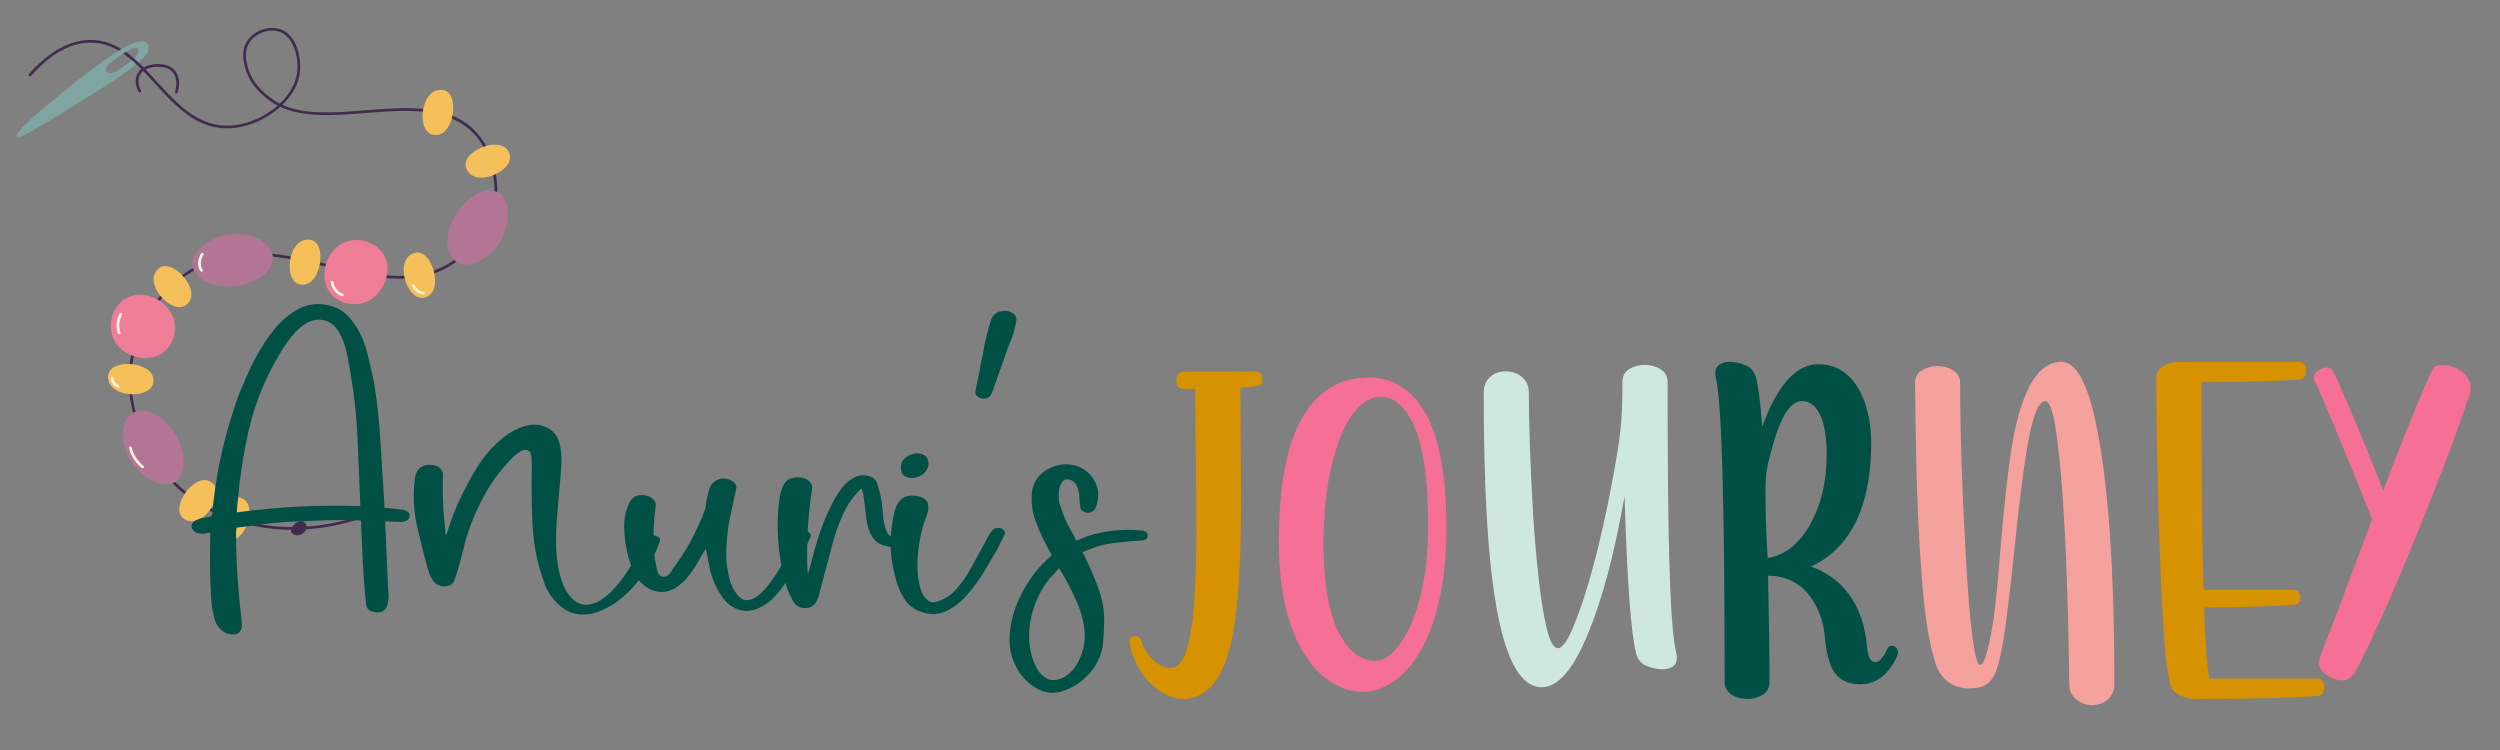 <?xml version="1.0" encoding="UTF-8"?>
<svg xmlns="http://www.w3.org/2000/svg" xmlns:xlink="http://www.w3.org/1999/xlink" width="500" zoomAndPan="magnify" viewBox="0 0 375 112.5" height="150" preserveAspectRatio="xMidYMid meet" version="1.0">
  <rect x="0" y="0" width="375" height="112.5" fill="#808080" stroke="none"/>
  <defs>
    <g></g>
    <clipPath id="56650983c4">
      <path d="M 4 5 L 20 5 L 20 12 L 4 12 Z M 4 5 " clip-rule="nonzero"></path>
    </clipPath>
    <clipPath id="5a6747b7f9">
      <path d="M -15.242 62.602 L 11.383 -7.625 L 82.336 19.277 L 55.711 89.504 Z M -15.242 62.602 " clip-rule="nonzero"></path>
    </clipPath>
    <clipPath id="16ba4cc14d">
      <path d="M 11.355 -7.543 L -15.273 62.684 L 55.68 89.582 L 82.309 19.359 Z M 11.355 -7.543 " clip-rule="nonzero"></path>
    </clipPath>
    <clipPath id="68d67140e3">
      <path d="M 11.355 -7.543 L -15.273 62.684 L 55.68 89.582 L 82.309 19.359 Z M 11.355 -7.543 " clip-rule="nonzero"></path>
    </clipPath>
    <clipPath id="196b6a6e43">
      <path d="M 2 6 L 23 6 L 23 21 L 2 21 Z M 2 6 " clip-rule="nonzero"></path>
    </clipPath>
    <clipPath id="8d21fe5266">
      <path d="M -15.242 62.602 L 11.383 -7.625 L 82.336 19.277 L 55.711 89.504 Z M -15.242 62.602 " clip-rule="nonzero"></path>
    </clipPath>
    <clipPath id="53314680c6">
      <path d="M 11.355 -7.543 L -15.273 62.684 L 55.68 89.582 L 82.309 19.359 Z M 11.355 -7.543 " clip-rule="nonzero"></path>
    </clipPath>
    <clipPath id="3e95a8000a">
      <path d="M 11.355 -7.543 L -15.273 62.684 L 55.68 89.582 L 82.309 19.359 Z M 11.355 -7.543 " clip-rule="nonzero"></path>
    </clipPath>
    <clipPath id="a8c32d7a7b">
      <path d="M 19 4 L 75 4 L 75 80 L 19 80 Z M 19 4 " clip-rule="nonzero"></path>
    </clipPath>
    <clipPath id="e47660b7dd">
      <path d="M -15.242 62.602 L 11.383 -7.625 L 82.336 19.277 L 55.711 89.504 Z M -15.242 62.602 " clip-rule="nonzero"></path>
    </clipPath>
    <clipPath id="b5e1f65003">
      <path d="M 11.355 -7.543 L -15.273 62.684 L 55.68 89.582 L 82.309 19.359 Z M 11.355 -7.543 " clip-rule="nonzero"></path>
    </clipPath>
    <clipPath id="902d097fca">
      <path d="M 11.355 -7.543 L -15.273 62.684 L 55.68 89.582 L 82.309 19.359 Z M 11.355 -7.543 " clip-rule="nonzero"></path>
    </clipPath>
    <clipPath id="b7ae5a40f3">
      <path d="M 16 44 L 27 44 L 27 54 L 16 54 Z M 16 44 " clip-rule="nonzero"></path>
    </clipPath>
    <clipPath id="3dda94d96f">
      <path d="M -15.242 62.602 L 11.383 -7.625 L 82.336 19.277 L 55.711 89.504 Z M -15.242 62.602 " clip-rule="nonzero"></path>
    </clipPath>
    <clipPath id="fe3fe164ed">
      <path d="M 11.355 -7.543 L -15.273 62.684 L 55.68 89.582 L 82.309 19.359 Z M 11.355 -7.543 " clip-rule="nonzero"></path>
    </clipPath>
    <clipPath id="24892c93cb">
      <path d="M 11.355 -7.543 L -15.273 62.684 L 55.68 89.582 L 82.309 19.359 Z M 11.355 -7.543 " clip-rule="nonzero"></path>
    </clipPath>
    <clipPath id="1d9a7ad384">
      <path d="M 48 36 L 59 36 L 59 46 L 48 46 Z M 48 36 " clip-rule="nonzero"></path>
    </clipPath>
    <clipPath id="28888e97f1">
      <path d="M -15.242 62.602 L 11.383 -7.625 L 82.336 19.277 L 55.711 89.504 Z M -15.242 62.602 " clip-rule="nonzero"></path>
    </clipPath>
    <clipPath id="08405969dc">
      <path d="M 11.355 -7.543 L -15.273 62.684 L 55.68 89.582 L 82.309 19.359 Z M 11.355 -7.543 " clip-rule="nonzero"></path>
    </clipPath>
    <clipPath id="a9f20a63e2">
      <path d="M 11.355 -7.543 L -15.273 62.684 L 55.68 89.582 L 82.309 19.359 Z M 11.355 -7.543 " clip-rule="nonzero"></path>
    </clipPath>
    <clipPath id="878655b73b">
      <path d="M 23 39 L 29 39 L 29 47 L 23 47 Z M 23 39 " clip-rule="nonzero"></path>
    </clipPath>
    <clipPath id="fa19401f20">
      <path d="M -15.242 62.602 L 11.383 -7.625 L 82.336 19.277 L 55.711 89.504 Z M -15.242 62.602 " clip-rule="nonzero"></path>
    </clipPath>
    <clipPath id="04f1c23c4b">
      <path d="M 11.355 -7.543 L -15.273 62.684 L 55.68 89.582 L 82.309 19.359 Z M 11.355 -7.543 " clip-rule="nonzero"></path>
    </clipPath>
    <clipPath id="ced68eb6b4">
      <path d="M 11.355 -7.543 L -15.273 62.684 L 55.68 89.582 L 82.309 19.359 Z M 11.355 -7.543 " clip-rule="nonzero"></path>
    </clipPath>
    <clipPath id="09941c4423">
      <path d="M 43 35 L 49 35 L 49 43 L 43 43 Z M 43 35 " clip-rule="nonzero"></path>
    </clipPath>
    <clipPath id="5843d34d24">
      <path d="M -15.242 62.602 L 11.383 -7.625 L 82.336 19.277 L 55.711 89.504 Z M -15.242 62.602 " clip-rule="nonzero"></path>
    </clipPath>
    <clipPath id="5dc8008dde">
      <path d="M 11.355 -7.543 L -15.273 62.684 L 55.68 89.582 L 82.309 19.359 Z M 11.355 -7.543 " clip-rule="nonzero"></path>
    </clipPath>
    <clipPath id="691fc3a091">
      <path d="M 11.355 -7.543 L -15.273 62.684 L 55.68 89.582 L 82.309 19.359 Z M 11.355 -7.543 " clip-rule="nonzero"></path>
    </clipPath>
    <clipPath id="9440854872">
      <path d="M 63 13 L 68 13 L 68 21 L 63 21 Z M 63 13 " clip-rule="nonzero"></path>
    </clipPath>
    <clipPath id="f9c46b0ca3">
      <path d="M -15.242 62.602 L 11.383 -7.625 L 82.336 19.277 L 55.711 89.504 Z M -15.242 62.602 " clip-rule="nonzero"></path>
    </clipPath>
    <clipPath id="c8c701efd6">
      <path d="M 11.355 -7.543 L -15.273 62.684 L 55.68 89.582 L 82.309 19.359 Z M 11.355 -7.543 " clip-rule="nonzero"></path>
    </clipPath>
    <clipPath id="f8164a4d85">
      <path d="M 11.355 -7.543 L -15.273 62.684 L 55.68 89.582 L 82.309 19.359 Z M 11.355 -7.543 " clip-rule="nonzero"></path>
    </clipPath>
    <clipPath id="df0d1346fb">
      <path d="M 60 37 L 66 37 L 66 45 L 60 45 Z M 60 37 " clip-rule="nonzero"></path>
    </clipPath>
    <clipPath id="2233dcb811">
      <path d="M -15.242 62.602 L 11.383 -7.625 L 82.336 19.277 L 55.711 89.504 Z M -15.242 62.602 " clip-rule="nonzero"></path>
    </clipPath>
    <clipPath id="1307cd63a7">
      <path d="M 11.355 -7.543 L -15.273 62.684 L 55.68 89.582 L 82.309 19.359 Z M 11.355 -7.543 " clip-rule="nonzero"></path>
    </clipPath>
    <clipPath id="82108095a4">
      <path d="M 11.355 -7.543 L -15.273 62.684 L 55.68 89.582 L 82.309 19.359 Z M 11.355 -7.543 " clip-rule="nonzero"></path>
    </clipPath>
    <clipPath id="96e8a05d80">
      <path d="M 69 21 L 77 21 L 77 27 L 69 27 Z M 69 21 " clip-rule="nonzero"></path>
    </clipPath>
    <clipPath id="cd1b2b7f02">
      <path d="M -15.242 62.602 L 11.383 -7.625 L 82.336 19.277 L 55.711 89.504 Z M -15.242 62.602 " clip-rule="nonzero"></path>
    </clipPath>
    <clipPath id="27b2634b29">
      <path d="M 11.355 -7.543 L -15.273 62.684 L 55.68 89.582 L 82.309 19.359 Z M 11.355 -7.543 " clip-rule="nonzero"></path>
    </clipPath>
    <clipPath id="1713ba5af5">
      <path d="M 11.355 -7.543 L -15.273 62.684 L 55.68 89.582 L 82.309 19.359 Z M 11.355 -7.543 " clip-rule="nonzero"></path>
    </clipPath>
    <clipPath id="40841fd526">
      <path d="M 16 54 L 24 54 L 24 60 L 16 60 Z M 16 54 " clip-rule="nonzero"></path>
    </clipPath>
    <clipPath id="ac591579f0">
      <path d="M -15.242 62.602 L 11.383 -7.625 L 82.336 19.277 L 55.711 89.504 Z M -15.242 62.602 " clip-rule="nonzero"></path>
    </clipPath>
    <clipPath id="14114062b2">
      <path d="M 11.355 -7.543 L -15.273 62.684 L 55.68 89.582 L 82.309 19.359 Z M 11.355 -7.543 " clip-rule="nonzero"></path>
    </clipPath>
    <clipPath id="650449b2d9">
      <path d="M 11.355 -7.543 L -15.273 62.684 L 55.68 89.582 L 82.309 19.359 Z M 11.355 -7.543 " clip-rule="nonzero"></path>
    </clipPath>
    <clipPath id="e6a04b1083">
      <path d="M 26 72 L 33 72 L 33 79 L 26 79 Z M 26 72 " clip-rule="nonzero"></path>
    </clipPath>
    <clipPath id="84e94157d9">
      <path d="M -15.242 62.602 L 11.383 -7.625 L 82.336 19.277 L 55.711 89.504 Z M -15.242 62.602 " clip-rule="nonzero"></path>
    </clipPath>
    <clipPath id="e9113d030c">
      <path d="M 11.355 -7.543 L -15.273 62.684 L 55.68 89.582 L 82.309 19.359 Z M 11.355 -7.543 " clip-rule="nonzero"></path>
    </clipPath>
    <clipPath id="6a564e8bf7">
      <path d="M 11.355 -7.543 L -15.273 62.684 L 55.68 89.582 L 82.309 19.359 Z M 11.355 -7.543 " clip-rule="nonzero"></path>
    </clipPath>
    <clipPath id="b910755cd3">
      <path d="M 32 74 L 38 74 L 38 82 L 32 82 Z M 32 74 " clip-rule="nonzero"></path>
    </clipPath>
    <clipPath id="0bb29cb931">
      <path d="M -15.242 62.602 L 11.383 -7.625 L 82.336 19.277 L 55.711 89.504 Z M -15.242 62.602 " clip-rule="nonzero"></path>
    </clipPath>
    <clipPath id="db1a9fe479">
      <path d="M 11.355 -7.543 L -15.273 62.684 L 55.68 89.582 L 82.309 19.359 Z M 11.355 -7.543 " clip-rule="nonzero"></path>
    </clipPath>
    <clipPath id="4c3e3d3525">
      <path d="M 11.355 -7.543 L -15.273 62.684 L 55.68 89.582 L 82.309 19.359 Z M 11.355 -7.543 " clip-rule="nonzero"></path>
    </clipPath>
    <clipPath id="2b3f6976f7">
      <path d="M 43 78 L 46 78 L 46 81 L 43 81 Z M 43 78 " clip-rule="nonzero"></path>
    </clipPath>
    <clipPath id="fca2d1b8d6">
      <path d="M -15.242 62.602 L 11.383 -7.625 L 82.336 19.277 L 55.711 89.504 Z M -15.242 62.602 " clip-rule="nonzero"></path>
    </clipPath>
    <clipPath id="a21c8727a4">
      <path d="M 11.355 -7.543 L -15.273 62.684 L 55.68 89.582 L 82.309 19.359 Z M 11.355 -7.543 " clip-rule="nonzero"></path>
    </clipPath>
    <clipPath id="300a051517">
      <path d="M 11.355 -7.543 L -15.273 62.684 L 55.68 89.582 L 82.309 19.359 Z M 11.355 -7.543 " clip-rule="nonzero"></path>
    </clipPath>
    <clipPath id="ca20a4a115">
      <path d="M 20 9 L 27 9 L 27 14 L 20 14 Z M 20 9 " clip-rule="nonzero"></path>
    </clipPath>
    <clipPath id="a77e5a200e">
      <path d="M -15.242 62.602 L 11.383 -7.625 L 82.336 19.277 L 55.711 89.504 Z M -15.242 62.602 " clip-rule="nonzero"></path>
    </clipPath>
    <clipPath id="8b7317591a">
      <path d="M 11.355 -7.543 L -15.273 62.684 L 55.68 89.582 L 82.309 19.359 Z M 11.355 -7.543 " clip-rule="nonzero"></path>
    </clipPath>
    <clipPath id="1aab89da19">
      <path d="M 11.355 -7.543 L -15.273 62.684 L 55.68 89.582 L 82.309 19.359 Z M 11.355 -7.543 " clip-rule="nonzero"></path>
    </clipPath>
    <clipPath id="63316ce777">
      <path d="M 28 35 L 41 35 L 41 43 L 28 43 Z M 28 35 " clip-rule="nonzero"></path>
    </clipPath>
    <clipPath id="4b20833951">
      <path d="M -15.242 62.602 L 11.383 -7.625 L 82.336 19.277 L 55.711 89.504 Z M -15.242 62.602 " clip-rule="nonzero"></path>
    </clipPath>
    <clipPath id="906770fd51">
      <path d="M 11.355 -7.543 L -15.273 62.684 L 55.68 89.582 L 82.309 19.359 Z M 11.355 -7.543 " clip-rule="nonzero"></path>
    </clipPath>
    <clipPath id="e50754a962">
      <path d="M 11.355 -7.543 L -15.273 62.684 L 55.68 89.582 L 82.309 19.359 Z M 11.355 -7.543 " clip-rule="nonzero"></path>
    </clipPath>
    <clipPath id="d277156058">
      <path d="M 67 28 L 77 28 L 77 40 L 67 40 Z M 67 28 " clip-rule="nonzero"></path>
    </clipPath>
    <clipPath id="e6d3805620">
      <path d="M -15.242 62.602 L 11.383 -7.625 L 82.336 19.277 L 55.711 89.504 Z M -15.242 62.602 " clip-rule="nonzero"></path>
    </clipPath>
    <clipPath id="1b3bfd98e7">
      <path d="M 11.355 -7.543 L -15.273 62.684 L 55.68 89.582 L 82.309 19.359 Z M 11.355 -7.543 " clip-rule="nonzero"></path>
    </clipPath>
    <clipPath id="66393461b6">
      <path d="M 11.355 -7.543 L -15.273 62.684 L 55.68 89.582 L 82.309 19.359 Z M 11.355 -7.543 " clip-rule="nonzero"></path>
    </clipPath>
    <clipPath id="b180b9b248">
      <path d="M 18 61 L 28 61 L 28 73 L 18 73 Z M 18 61 " clip-rule="nonzero"></path>
    </clipPath>
    <clipPath id="be9759ec8a">
      <path d="M -15.242 62.602 L 11.383 -7.625 L 82.336 19.277 L 55.711 89.504 Z M -15.242 62.602 " clip-rule="nonzero"></path>
    </clipPath>
    <clipPath id="822f8802bc">
      <path d="M 11.355 -7.543 L -15.273 62.684 L 55.68 89.582 L 82.309 19.359 Z M 11.355 -7.543 " clip-rule="nonzero"></path>
    </clipPath>
    <clipPath id="c96815a887">
      <path d="M 11.355 -7.543 L -15.273 62.684 L 55.68 89.582 L 82.309 19.359 Z M 11.355 -7.543 " clip-rule="nonzero"></path>
    </clipPath>
    <clipPath id="1de331448e">
      <path d="M 17 46 L 19 46 L 19 51 L 17 51 Z M 17 46 " clip-rule="nonzero"></path>
    </clipPath>
    <clipPath id="167f804a3d">
      <path d="M -15.242 62.602 L 11.383 -7.625 L 82.336 19.277 L 55.711 89.504 Z M -15.242 62.602 " clip-rule="nonzero"></path>
    </clipPath>
    <clipPath id="115de19994">
      <path d="M 11.355 -7.543 L -15.273 62.684 L 55.68 89.582 L 82.309 19.359 Z M 11.355 -7.543 " clip-rule="nonzero"></path>
    </clipPath>
    <clipPath id="d9e9a7fd75">
      <path d="M 11.355 -7.543 L -15.273 62.684 L 55.68 89.582 L 82.309 19.359 Z M 11.355 -7.543 " clip-rule="nonzero"></path>
    </clipPath>
    <clipPath id="10702c464a">
      <path d="M 16 56 L 18 56 L 18 59 L 16 59 Z M 16 56 " clip-rule="nonzero"></path>
    </clipPath>
    <clipPath id="eb3d86a837">
      <path d="M -15.242 62.602 L 11.383 -7.625 L 82.336 19.277 L 55.711 89.504 Z M -15.242 62.602 " clip-rule="nonzero"></path>
    </clipPath>
    <clipPath id="3f754de6ff">
      <path d="M 11.355 -7.543 L -15.273 62.684 L 55.68 89.582 L 82.309 19.359 Z M 11.355 -7.543 " clip-rule="nonzero"></path>
    </clipPath>
    <clipPath id="cc14825e98">
      <path d="M 11.355 -7.543 L -15.273 62.684 L 55.68 89.582 L 82.309 19.359 Z M 11.355 -7.543 " clip-rule="nonzero"></path>
    </clipPath>
    <clipPath id="f8c853df2d">
      <path d="M 19 66 L 22 66 L 22 71 L 19 71 Z M 19 66 " clip-rule="nonzero"></path>
    </clipPath>
    <clipPath id="2d23b20784">
      <path d="M -15.242 62.602 L 11.383 -7.625 L 82.336 19.277 L 55.711 89.504 Z M -15.242 62.602 " clip-rule="nonzero"></path>
    </clipPath>
    <clipPath id="3296d8f89e">
      <path d="M 11.355 -7.543 L -15.273 62.684 L 55.68 89.582 L 82.309 19.359 Z M 11.355 -7.543 " clip-rule="nonzero"></path>
    </clipPath>
    <clipPath id="dce19abda2">
      <path d="M 11.355 -7.543 L -15.273 62.684 L 55.68 89.582 L 82.309 19.359 Z M 11.355 -7.543 " clip-rule="nonzero"></path>
    </clipPath>
    <clipPath id="1ddcc8e557">
      <path d="M 29 37 L 31 37 L 31 41 L 29 41 Z M 29 37 " clip-rule="nonzero"></path>
    </clipPath>
    <clipPath id="7508a9c90b">
      <path d="M -15.242 62.602 L 11.383 -7.625 L 82.336 19.277 L 55.711 89.504 Z M -15.242 62.602 " clip-rule="nonzero"></path>
    </clipPath>
    <clipPath id="9988e60f83">
      <path d="M 11.355 -7.543 L -15.273 62.684 L 55.68 89.582 L 82.309 19.359 Z M 11.355 -7.543 " clip-rule="nonzero"></path>
    </clipPath>
    <clipPath id="dafb0e2648">
      <path d="M 11.355 -7.543 L -15.273 62.684 L 55.68 89.582 L 82.309 19.359 Z M 11.355 -7.543 " clip-rule="nonzero"></path>
    </clipPath>
    <clipPath id="37dce7ff84">
      <path d="M 49 42 L 52 42 L 52 45 L 49 45 Z M 49 42 " clip-rule="nonzero"></path>
    </clipPath>
    <clipPath id="e280e8d6e1">
      <path d="M -15.242 62.602 L 11.383 -7.625 L 82.336 19.277 L 55.711 89.504 Z M -15.242 62.602 " clip-rule="nonzero"></path>
    </clipPath>
    <clipPath id="d06966967a">
      <path d="M 11.355 -7.543 L -15.273 62.684 L 55.68 89.582 L 82.309 19.359 Z M 11.355 -7.543 " clip-rule="nonzero"></path>
    </clipPath>
    <clipPath id="31cf011fda">
      <path d="M 11.355 -7.543 L -15.273 62.684 L 55.68 89.582 L 82.309 19.359 Z M 11.355 -7.543 " clip-rule="nonzero"></path>
    </clipPath>
    <clipPath id="0e7a94bca3">
      <path d="M 61 42 L 64 42 L 64 45 L 61 45 Z M 61 42 " clip-rule="nonzero"></path>
    </clipPath>
    <clipPath id="63bc402fd6">
      <path d="M -15.242 62.602 L 11.383 -7.625 L 82.336 19.277 L 55.711 89.504 Z M -15.242 62.602 " clip-rule="nonzero"></path>
    </clipPath>
    <clipPath id="4b2fd9d8da">
      <path d="M 11.355 -7.543 L -15.273 62.684 L 55.68 89.582 L 82.309 19.359 Z M 11.355 -7.543 " clip-rule="nonzero"></path>
    </clipPath>
    <clipPath id="c9c3816bb5">
      <path d="M 11.355 -7.543 L -15.273 62.684 L 55.68 89.582 L 82.309 19.359 Z M 11.355 -7.543 " clip-rule="nonzero"></path>
    </clipPath>
  </defs>
  <g clip-path="url(#56650983c4)">
    <g clip-path="url(#5a6747b7f9)">
      <g clip-path="url(#16ba4cc14d)">
        <g clip-path="url(#68d67140e3)">
          <path fill="#412c4d" d="M 19.484 8.434 C 19.477 8.453 19.465 8.473 19.453 8.488 C 19.383 8.578 19.254 8.594 19.164 8.523 C 17.277 7.059 15.492 6.383 13.543 6.398 C 10.551 6.422 7.551 8.105 4.633 11.402 C 4.555 11.488 4.426 11.496 4.34 11.422 C 4.254 11.344 4.25 11.215 4.324 11.129 C 7.324 7.742 10.426 6.008 13.543 5.984 C 15.59 5.969 17.457 6.672 19.418 8.199 C 19.492 8.258 19.516 8.352 19.484 8.434 Z M 19.484 8.434 " fill-opacity="1" fill-rule="nonzero"></path>
        </g>
      </g>
    </g>
  </g>
  <g clip-path="url(#196b6a6e43)">
    <g clip-path="url(#8d21fe5266)">
      <g clip-path="url(#53314680c6)">
        <g clip-path="url(#3e95a8000a)">
          <path fill="#7ea5a2" d="M 22.305 6.863 C 22.758 8.262 19.605 10.543 14.113 13.973 C 6.641 18.637 2.906 20.973 2.543 20.473 C 1.938 19.66 10.414 12.965 13.664 10.512 C 17.816 7.363 20.863 5.516 21.992 6.418 C 22.035 6.457 22.219 6.605 22.305 6.863 Z M 20.547 7.25 C 20.383 7.141 19.945 6.977 17.812 8.473 C 15.969 9.758 15.852 10.188 15.891 10.465 C 15.898 10.508 15.941 10.758 16.145 10.902 C 16.715 11.305 17.922 10.418 18.91 9.699 C 19.824 9.031 20.973 8.191 20.777 7.547 C 20.723 7.367 20.582 7.266 20.547 7.25 Z M 20.547 7.25 " fill-opacity="1" fill-rule="nonzero"></path>
        </g>
      </g>
    </g>
  </g>
  <g clip-path="url(#a8c32d7a7b)">
    <g clip-path="url(#e47660b7dd)">
      <g clip-path="url(#b5e1f65003)">
        <g clip-path="url(#902d097fca)">
          <path fill="#412c4d" d="M 74.586 28.746 C 74.598 28.504 74.809 22.727 70.707 19.117 C 66.711 15.602 60.691 16.078 54.867 16.539 C 50.207 16.91 45.773 17.262 42.363 15.727 C 43.648 14.469 44.574 12.98 44.891 11.43 C 45.367 9.082 44.668 5.336 42.121 4.406 C 40.375 3.77 38.055 4.578 37.055 6.176 C 36.125 7.656 36.555 9.348 36.738 10.066 C 37.254 12.066 38.59 13.82 40.711 15.273 C 41.012 15.48 41.328 15.668 41.652 15.836 C 39.582 17.656 36.703 18.875 33.934 18.84 C 29.52 18.789 26.512 15.496 23.605 12.316 C 22.277 10.859 20.898 9.352 19.418 8.199 C 19.328 8.129 19.199 8.145 19.129 8.234 C 19.059 8.324 19.074 8.457 19.164 8.523 C 20.621 9.656 21.984 11.152 23.301 12.594 C 26.27 15.84 29.332 19.199 33.926 19.254 C 36.848 19.289 39.883 17.977 42.039 16.027 C 45.605 17.688 50.32 17.312 54.898 16.953 C 60.637 16.496 66.57 16.027 70.434 19.426 C 74.391 22.906 74.18 28.672 74.176 28.73 C 73.934 34.234 69.449 37.977 68.555 38.672 C 63.113 42.891 56.52 41.348 49.535 39.715 C 42.449 38.059 35.125 36.348 28.402 40.531 C 21.832 44.617 20.004 51.723 19.707 53.105 C 17.559 63.012 24.543 71.051 25.348 71.934 C 32.164 79.426 44.301 81.57 55.555 77.273 C 55.66 77.234 55.711 77.113 55.672 77.008 C 55.633 76.902 55.516 76.848 55.406 76.887 C 44.312 81.125 32.355 79.023 25.652 71.652 C 24.863 70.785 18.004 62.898 20.109 53.191 C 20.402 51.84 22.191 44.883 28.617 40.883 C 35.195 36.789 42.438 38.48 49.441 40.117 C 56.523 41.773 63.211 43.336 68.805 39 C 69.52 38.445 72.434 36.02 73.836 32.32 C 74.25 31.234 74.531 30.039 74.586 28.746 Z M 40.941 14.934 C 38.906 13.535 37.625 11.863 37.141 9.965 C 36.969 9.293 36.562 7.73 37.402 6.395 C 38.309 4.953 40.402 4.219 41.977 4.793 C 44.281 5.633 44.922 9.199 44.484 11.348 C 44.18 12.859 43.258 14.32 41.973 15.539 C 41.617 15.359 41.273 15.16 40.941 14.934 Z M 40.941 14.934 " fill-opacity="1" fill-rule="nonzero"></path>
        </g>
      </g>
    </g>
  </g>
  <g clip-path="url(#b7ae5a40f3)">
    <g clip-path="url(#3dda94d96f)">
      <g clip-path="url(#fe3fe164ed)">
        <g clip-path="url(#24892c93cb)">
          <path fill="#ee7e97" d="M 25.973 47.621 C 26.59 49.383 26.09 51.617 24.578 52.805 C 22.273 54.609 18.18 53.555 16.98 50.711 C 16.129 48.676 16.859 45.992 18.777 44.812 C 21.316 43.246 25.012 44.875 25.973 47.621 Z M 25.973 47.621 " fill-opacity="1" fill-rule="nonzero"></path>
        </g>
      </g>
    </g>
  </g>
  <g clip-path="url(#1d9a7ad384)">
    <g clip-path="url(#28888e97f1)">
      <g clip-path="url(#08405969dc)">
        <g clip-path="url(#a9f20a63e2)">
          <path fill="#ee7e97" d="M 54.719 45.367 C 52.961 45.992 50.73 45.496 49.551 43.988 C 47.746 41.688 48.801 37.578 51.641 36.367 C 53.672 35.5 56.348 36.227 57.527 38.145 C 59.086 40.68 57.461 44.395 54.719 45.367 Z M 54.719 45.367 " fill-opacity="1" fill-rule="nonzero"></path>
        </g>
      </g>
    </g>
  </g>
  <g clip-path="url(#878655b73b)">
    <g clip-path="url(#fa19401f20)">
      <g clip-path="url(#04f1c23c4b)">
        <g clip-path="url(#ced68eb6b4)">
          <path fill="#f5c05a" d="M 28.59 44.871 C 28.395 45.402 27.922 45.871 27.355 46.02 C 25.457 46.512 22.465 43.402 23.117 41.293 C 23.293 40.727 23.766 40.121 24.422 39.957 C 26.32 39.477 29.336 42.852 28.59 44.871 Z M 28.59 44.871 " fill-opacity="1" fill-rule="nonzero"></path>
        </g>
      </g>
    </g>
  </g>
  <g clip-path="url(#09941c4423)">
    <g clip-path="url(#5843d34d24)">
      <g clip-path="url(#5dc8008dde)">
        <g clip-path="url(#691fc3a091)">
          <path fill="#f5c05a" d="M 46.008 42.613 C 45.469 42.793 44.809 42.719 44.34 42.367 C 42.777 41.191 43.328 36.902 45.379 36.09 C 45.93 35.871 46.695 35.859 47.234 36.27 C 48.789 37.461 48.043 41.93 46.008 42.613 Z M 46.008 42.613 " fill-opacity="1" fill-rule="nonzero"></path>
        </g>
      </g>
    </g>
  </g>
  <g clip-path="url(#9440854872)">
    <g clip-path="url(#f9c46b0ca3)">
      <g clip-path="url(#c8c701efd6)">
        <g clip-path="url(#f8164a4d85)">
          <path fill="#f5c05a" d="M 65.984 20.152 C 65.449 20.34 64.789 20.273 64.316 19.93 C 62.738 18.773 63.234 14.477 65.27 13.637 C 65.82 13.414 66.586 13.395 67.129 13.793 C 68.699 14.961 68.012 19.445 65.984 20.152 Z M 65.984 20.152 " fill-opacity="1" fill-rule="nonzero"></path>
        </g>
      </g>
    </g>
  </g>
  <g clip-path="url(#df0d1346fb)">
    <g clip-path="url(#2233dcb811)">
      <g clip-path="url(#1307cd63a7)">
        <g clip-path="url(#82108095a4)">
          <path fill="#f5c05a" d="M 64.578 44.145 C 64.172 44.543 63.547 44.762 62.973 44.652 C 61.051 44.277 59.684 40.176 61.18 38.555 C 61.582 38.117 62.27 37.773 62.93 37.906 C 64.848 38.297 66.117 42.645 64.578 44.145 Z M 64.578 44.145 " fill-opacity="1" fill-rule="nonzero"></path>
        </g>
      </g>
    </g>
  </g>
  <g clip-path="url(#96e8a05d80)">
    <g clip-path="url(#cd1b2b7f02)">
      <g clip-path="url(#27b2634b29)">
        <g clip-path="url(#1713ba5af5)">
          <path fill="#f5c05a" d="M 75.84 22.188 C 76.277 22.547 76.562 23.148 76.516 23.73 C 76.355 25.688 72.438 27.512 70.664 26.207 C 70.188 25.855 69.773 25.211 69.832 24.535 C 70.012 22.578 74.184 20.824 75.84 22.188 Z M 75.84 22.188 " fill-opacity="1" fill-rule="nonzero"></path>
        </g>
      </g>
    </g>
  </g>
  <g clip-path="url(#40841fd526)">
    <g clip-path="url(#ac591579f0)">
      <g clip-path="url(#14114062b2)">
        <g clip-path="url(#650449b2d9)">
          <path fill="#f5c05a" d="M 22.863 56.312 C 23.086 56.832 23.07 57.5 22.762 57.996 C 21.727 59.668 17.418 59.5 16.434 57.531 C 16.168 57 16.094 56.234 16.453 55.66 C 17.5 54 22.008 54.344 22.863 56.312 Z M 22.863 56.312 " fill-opacity="1" fill-rule="nonzero"></path>
        </g>
      </g>
    </g>
  </g>
  <g clip-path="url(#e6a04b1083)">
    <g clip-path="url(#84e94157d9)">
      <g clip-path="url(#e9113d030c)">
        <g clip-path="url(#6a564e8bf7)">
          <path fill="#f5c05a" d="M 30.859 72.02 C 31.426 72.086 31.988 72.434 32.266 72.949 C 33.184 74.68 30.875 78.336 28.676 78.203 C 28.086 78.168 27.387 77.852 27.074 77.254 C 26.168 75.516 28.73 71.777 30.859 72.02 Z M 30.859 72.02 " fill-opacity="1" fill-rule="nonzero"></path>
        </g>
      </g>
    </g>
  </g>
  <g clip-path="url(#b910755cd3)">
    <g clip-path="url(#0bb29cb931)">
      <g clip-path="url(#db1a9fe479)">
        <g clip-path="url(#4c3e3d3525)">
          <path fill="#f5c05a" d="M 35.34 74.625 C 35.902 74.555 36.531 74.762 36.922 75.199 C 38.223 76.664 36.824 80.758 34.66 81.145 C 34.074 81.25 33.32 81.105 32.879 80.598 C 31.59 79.121 33.211 74.887 35.34 74.625 Z M 35.34 74.625 " fill-opacity="1" fill-rule="nonzero"></path>
        </g>
      </g>
    </g>
  </g>
  <g clip-path="url(#2b3f6976f7)">
    <g clip-path="url(#fca2d1b8d6)">
      <g clip-path="url(#a21c8727a4)">
        <g clip-path="url(#300a051517)">
          <path fill="#412c4d" d="M 45.141 78.168 C 45.418 78.18 45.727 78.332 45.879 78.598 C 46.141 79.066 45.844 79.773 45.348 80.09 C 44.766 80.461 43.902 80.285 43.707 79.875 C 43.441 79.32 44.305 78.129 45.141 78.168 Z M 45.141 78.168 " fill-opacity="1" fill-rule="nonzero"></path>
        </g>
      </g>
    </g>
  </g>
  <g clip-path="url(#ca20a4a115)">
    <g clip-path="url(#a77e5a200e)">
      <g clip-path="url(#8b7317591a)">
        <g clip-path="url(#1aab89da19)">
          <path fill="#412c4d" d="M 26.648 13.867 C 26.609 13.969 26.496 14.023 26.395 13.988 C 26.285 13.957 26.223 13.84 26.258 13.73 C 26.652 12.484 26.445 11.293 25.715 10.625 C 25.223 10.18 24.641 10.102 24.254 10.055 C 23.199 9.918 21.438 10.16 20.914 11.391 C 20.535 12.254 20.949 13.203 21.141 13.566 C 21.195 13.668 21.156 13.789 21.055 13.844 C 20.957 13.898 20.832 13.863 20.777 13.762 C 20.555 13.348 20.094 12.273 20.535 11.23 C 21.199 9.672 23.293 9.512 24.305 9.645 C 24.719 9.699 25.406 9.785 25.992 10.32 C 26.84 11.098 27.094 12.453 26.652 13.855 C 26.648 13.859 26.648 13.863 26.648 13.867 Z M 26.648 13.867 " fill-opacity="1" fill-rule="nonzero"></path>
        </g>
      </g>
    </g>
  </g>
  <g clip-path="url(#63316ce777)">
    <g clip-path="url(#4b20833951)">
      <g clip-path="url(#906770fd51)">
        <g clip-path="url(#e50754a962)">
          <path fill="#b27596" d="M 40.844 38.027 C 40.871 38.133 40.992 38.629 40.859 39.254 C 40.375 41.504 37.148 42.918 34.535 42.977 C 34.156 42.984 30.461 43.02 29.18 40.688 C 29.035 40.426 28.852 40.094 28.832 39.633 C 28.73 37.473 32.246 34.996 35.551 35.055 C 37.586 35.09 40.34 36.102 40.844 38.027 Z M 40.844 38.027 " fill-opacity="1" fill-rule="nonzero"></path>
        </g>
      </g>
    </g>
  </g>
  <g clip-path="url(#d277156058)">
    <g clip-path="url(#e6d3805620)">
      <g clip-path="url(#1b3bfd98e7)">
        <g clip-path="url(#66393461b6)">
          <path fill="#b27596" d="M 68.848 39.484 C 68.746 39.441 68.281 39.234 67.871 38.742 C 66.398 36.98 67.281 33.562 68.844 31.465 C 69.074 31.16 71.328 28.215 73.953 28.633 C 74.246 28.68 74.617 28.742 74.996 29.008 C 76.754 30.25 76.535 34.551 74.449 37.125 C 73.168 38.715 70.672 40.266 68.848 39.484 Z M 68.848 39.484 " fill-opacity="1" fill-rule="nonzero"></path>
        </g>
      </g>
    </g>
  </g>
  <g clip-path="url(#b180b9b248)">
    <g clip-path="url(#be9759ec8a)">
      <g clip-path="url(#822f8802bc)">
        <g clip-path="url(#c96815a887)">
          <path fill="#b27596" d="M 19.566 62.184 C 19.652 62.109 20.047 61.789 20.672 61.648 C 22.91 61.133 25.543 63.465 26.691 65.816 C 26.859 66.156 28.441 69.504 26.871 71.656 C 26.695 71.895 26.473 72.203 26.062 72.418 C 24.152 73.426 20.434 71.277 19.098 68.25 C 18.277 66.387 18.039 63.453 19.566 62.184 Z M 19.566 62.184 " fill-opacity="1" fill-rule="nonzero"></path>
        </g>
      </g>
    </g>
  </g>
  <g clip-path="url(#1de331448e)">
    <g clip-path="url(#167f804a3d)">
      <g clip-path="url(#115de19994)">
        <g clip-path="url(#d9e9a7fd75)">
          <path fill="#faf4dc" d="M 18.094 49.992 C 18.074 50.039 18.043 50.078 17.992 50.102 C 17.895 50.156 17.77 50.117 17.719 50.016 C 17.691 49.965 17.078 48.746 17.934 47.035 C 17.984 46.934 18.105 46.891 18.207 46.941 C 18.309 46.992 18.352 47.117 18.301 47.219 C 17.547 48.73 18.062 49.781 18.082 49.824 C 18.109 49.879 18.113 49.941 18.094 49.992 Z M 18.094 49.992 " fill-opacity="1" fill-rule="nonzero"></path>
        </g>
      </g>
    </g>
  </g>
  <g clip-path="url(#10702c464a)">
    <g clip-path="url(#eb3d86a837)">
      <g clip-path="url(#3f754de6ff)">
        <g clip-path="url(#cc14825e98)">
          <path fill="#faf4dc" d="M 17.918 58.035 C 17.918 58.043 17.914 58.047 17.91 58.055 C 17.859 58.156 17.734 58.199 17.633 58.148 C 16.586 57.625 16.582 56.723 16.582 56.684 C 16.582 56.57 16.676 56.48 16.789 56.48 C 16.902 56.48 16.992 56.57 16.992 56.688 C 16.992 56.719 17.012 57.375 17.816 57.777 C 17.914 57.824 17.957 57.938 17.918 58.035 Z M 17.918 58.035 " fill-opacity="1" fill-rule="nonzero"></path>
        </g>
      </g>
    </g>
  </g>
  <g clip-path="url(#f8c853df2d)">
    <g clip-path="url(#2d23b20784)">
      <g clip-path="url(#3296d8f89e)">
        <g clip-path="url(#dce19abda2)">
          <path fill="#faf4dc" d="M 21.582 70.117 C 21.574 70.137 21.562 70.156 21.551 70.172 C 21.48 70.262 21.352 70.277 21.262 70.207 C 21.195 70.156 19.684 68.945 19.371 67.215 C 19.352 67.102 19.422 66.992 19.535 66.973 C 19.648 66.953 19.754 67.027 19.773 67.141 C 20.059 68.719 21.5 69.871 21.516 69.883 C 21.59 69.938 21.613 70.035 21.582 70.117 Z M 21.582 70.117 " fill-opacity="1" fill-rule="nonzero"></path>
        </g>
      </g>
    </g>
  </g>
  <g clip-path="url(#1ddcc8e557)">
    <g clip-path="url(#7508a9c90b)">
      <g clip-path="url(#9988e60f83)">
        <g clip-path="url(#dafb0e2648)">
          <path fill="#faf4dc" d="M 30.418 40.629 C 30.406 40.66 30.383 40.691 30.355 40.715 C 30.266 40.789 30.137 40.773 30.066 40.684 C 30.031 40.641 29.242 39.621 30.141 38.039 C 30.199 37.938 30.324 37.902 30.422 37.961 C 30.523 38.016 30.555 38.145 30.5 38.242 C 29.734 39.59 30.379 40.418 30.387 40.426 C 30.434 40.484 30.445 40.562 30.418 40.629 Z M 30.418 40.629 " fill-opacity="1" fill-rule="nonzero"></path>
        </g>
      </g>
    </g>
  </g>
  <g clip-path="url(#37dce7ff84)">
    <g clip-path="url(#e280e8d6e1)">
      <g clip-path="url(#d06966967a)">
        <g clip-path="url(#31cf011fda)">
          <path fill="#faf4dc" d="M 51.547 44.324 C 51.508 44.426 51.395 44.48 51.293 44.449 C 51.23 44.43 49.836 43.973 49.609 42.344 C 49.59 42.23 49.672 42.125 49.781 42.109 C 49.895 42.094 50 42.172 50.016 42.285 C 50.207 43.648 51.367 44.039 51.418 44.055 C 51.523 44.09 51.582 44.207 51.547 44.316 C 51.547 44.32 51.547 44.32 51.547 44.324 Z M 51.547 44.324 " fill-opacity="1" fill-rule="nonzero"></path>
        </g>
      </g>
    </g>
  </g>
  <g clip-path="url(#0e7a94bca3)">
    <g clip-path="url(#63bc402fd6)">
      <g clip-path="url(#4b2fd9d8da)">
        <g clip-path="url(#c9c3816bb5)">
          <path fill="#faf4dc" d="M 63.711 44.035 C 63.684 44.102 63.625 44.152 63.547 44.164 C 63.512 44.172 62.602 44.289 61.816 42.98 C 61.758 42.883 61.789 42.754 61.887 42.699 C 61.984 42.637 62.109 42.668 62.168 42.766 C 62.805 43.824 63.465 43.758 63.492 43.754 C 63.605 43.742 63.707 43.82 63.723 43.934 C 63.727 43.969 63.723 44.004 63.711 44.035 Z M 63.711 44.035 " fill-opacity="1" fill-rule="nonzero"></path>
        </g>
      </g>
    </g>
  </g>
  <g fill="#d79200" fill-opacity="1">
    <g transform="translate(170.365, 100.839)">
      <g>
        <path d="M 7.062 4 C 5.508 4 3.941 3.266 2.359 1.797 C 1.066 0.598 0.098 -0.957 -0.547 -2.875 C -0.828 -3.77 -0.969 -4.367 -0.969 -4.672 C -0.969 -5.16 -0.664 -5.406 -0.062 -5.406 C 0.383 -5.406 0.664 -5.203 0.781 -4.797 C 1.125 -3.641 1.727 -2.656 2.594 -1.844 C 3.469 -1.039 4.332 -0.641 5.188 -0.641 C 6.238 -0.641 7.039 -1.508 7.594 -3.25 C 8.156 -4.988 8.539 -7.344 8.75 -10.312 C 8.957 -13.281 9.07 -16.641 9.094 -20.391 C 9.094 -24.129 9.066 -28.039 9.016 -32.125 C 8.953 -35.645 8.922 -39.102 8.922 -42.5 L 7.062 -42.5 C 6.719 -42.5 6.469 -42.633 6.312 -42.906 C 6.164 -43.176 6.094 -43.461 6.094 -43.766 C 6.094 -44.078 6.164 -44.375 6.312 -44.656 C 6.469 -44.938 6.719 -45.078 7.062 -45.078 L 17.984 -45.109 C 18.648 -45.109 18.984 -44.723 18.984 -43.953 C 18.984 -43.648 18.914 -43.391 18.781 -43.172 C 18.656 -42.961 17.625 -42.801 15.688 -42.688 C 15.688 -39.812 15.707 -36.867 15.75 -33.859 C 15.781 -31.047 15.797 -28.254 15.797 -25.484 C 15.797 -15.492 15.254 -8.312 14.172 -3.938 C 12.836 1.352 10.469 4 7.062 4 Z M 7.062 4 "></path>
      </g>
    </g>
  </g>
  <g fill="#f56f96" fill-opacity="1">
    <g transform="translate(190.472, 100.839)">
      <g>
        <path d="M 15.797 -1.703 C 16.992 -1.703 18.203 -2.5 19.422 -4.094 C 20.648 -5.688 21.676 -8.008 22.5 -11.062 C 23.332 -14.125 23.75 -17.836 23.75 -22.203 C 23.75 -29.117 22.984 -34.176 21.453 -37.375 C 20.172 -40 18.562 -41.312 16.625 -41.312 C 15.031 -41.312 13.586 -40.383 12.297 -38.531 C 11.016 -36.688 9.988 -34.109 9.219 -30.797 C 8.445 -27.492 8.062 -23.66 8.062 -19.297 C 8.062 -12.922 8.953 -8.238 10.734 -5.25 C 12.148 -2.883 13.836 -1.703 15.797 -1.703 Z M 13.891 2.938 C 12.535 2.938 11.129 2.539 9.672 1.75 C 8.223 0.969 6.867 -0.305 5.609 -2.078 C 4.359 -3.848 3.336 -6.176 2.547 -9.062 C 1.754 -11.957 1.359 -15.508 1.359 -19.719 C 1.359 -27.945 2.516 -34.082 4.828 -38.125 C 7.148 -42.176 10.492 -44.203 14.859 -44.203 C 18.297 -44.203 21.02 -42.602 23.031 -39.406 C 25.332 -35.707 26.484 -29.801 26.484 -21.688 C 26.484 -17.582 26.133 -13.988 25.438 -10.906 C 24.738 -7.82 23.789 -5.254 22.594 -3.203 C 21.406 -1.148 20.055 0.383 18.547 1.406 C 17.047 2.426 15.492 2.938 13.891 2.938 Z M 13.891 2.938 "></path>
      </g>
    </g>
  </g>
  <g fill="#cee7df" fill-opacity="1">
    <g transform="translate(220.199, 100.839)">
      <g>
        <path d="M 11.047 2.25 C 6.578 2.25 3.844 -6.125 2.844 -22.875 C 2.52 -28.312 2.359 -34.672 2.359 -41.953 C 2.359 -42.922 2.672 -43.691 3.297 -44.266 C 3.93 -44.848 4.711 -45.141 5.641 -45.141 C 6.586 -45.141 7.406 -44.852 8.094 -44.281 C 8.781 -43.719 9.125 -42.941 9.125 -41.953 C 9.125 -39.867 9.176 -37.223 9.281 -34.016 C 9.383 -30.816 9.539 -27.473 9.75 -23.984 C 9.969 -20.492 10.25 -17.207 10.594 -14.125 C 10.938 -11.039 11.344 -8.516 11.812 -6.547 C 12.289 -4.586 12.852 -3.609 13.5 -3.609 C 14.164 -3.609 14.973 -4.77 15.922 -7.094 C 17.891 -11.945 19.723 -18.742 21.422 -27.484 C 22.203 -31.547 22.688 -34.492 22.875 -36.328 C 23.07 -38.16 23.172 -40.562 23.172 -43.531 C 23.172 -44.438 23.523 -45.094 24.234 -45.5 C 24.941 -45.906 25.691 -46.109 26.484 -46.109 C 27.004 -46.109 27.531 -46.02 28.062 -45.844 C 28.602 -45.676 29.051 -45.406 29.406 -45.031 C 29.758 -44.656 29.938 -44.156 29.938 -43.531 C 29.938 -39.469 29.957 -34.547 30 -28.766 C 30.039 -22.992 30.148 -17.688 30.328 -12.844 C 30.516 -8 30.812 -4.727 31.219 -3.031 C 31.289 -2.688 31.328 -2.383 31.328 -2.125 C 31.328 -1.57 31.129 -1.156 30.734 -0.875 C 30.348 -0.594 29.832 -0.453 29.188 -0.453 C 28.414 -0.453 27.617 -0.617 26.797 -0.953 C 25.984 -1.285 25.461 -1.891 25.234 -2.766 C 24.453 -5.797 23.867 -13.672 23.484 -26.391 C 21.961 -17.754 20.117 -10.848 17.953 -5.672 C 15.773 -0.391 13.473 2.25 11.047 2.25 Z M 11.047 2.25 "></path>
      </g>
    </g>
  </g>
  <g fill="#015046" fill-opacity="1">
    <g transform="translate(254.929, 100.839)">
      <g>
        <path d="M 10.219 -17.141 C 12.727 -17.547 14.801 -19.133 16.438 -21.906 C 18.195 -24.914 19.078 -28.523 19.078 -32.734 C 19.078 -34.191 18.953 -35.52 18.703 -36.719 C 18.453 -37.926 18.047 -38.883 17.484 -39.594 C 16.93 -40.312 16.219 -40.672 15.344 -40.672 C 13.812 -40.672 12.469 -38.82 11.312 -35.125 C 10.945 -33.914 10.594 -32.602 10.25 -31.188 C 10.008 -30.219 9.891 -28.852 9.891 -27.094 C 9.891 -23.914 10 -20.598 10.219 -17.141 Z M 7.219 4 C 5.945 4 4.969 3.633 4.281 2.906 C 3.938 2.539 3.766 2.047 3.766 1.422 C 3.766 -25.086 3.336 -40.223 2.484 -43.984 C 2.398 -44.305 2.359 -44.598 2.359 -44.859 C 2.359 -45.41 2.555 -45.832 2.953 -46.125 C 3.348 -46.414 3.859 -46.562 4.484 -46.562 C 5.273 -46.562 6.07 -46.395 6.875 -46.062 C 7.688 -45.727 8.219 -45.109 8.469 -44.203 C 8.832 -42.828 9.145 -40.379 9.406 -36.859 C 11.688 -43.086 14.488 -46.203 17.812 -46.203 C 19.57 -46.203 21.039 -45.656 22.219 -44.562 C 23.406 -43.469 24.289 -42.02 24.875 -40.219 C 25.457 -38.426 25.75 -36.469 25.75 -34.344 C 25.75 -30.238 25.156 -26.695 23.969 -23.719 C 22.445 -20 20.031 -17.379 16.719 -15.859 C 18.332 -15.273 19.707 -14.469 20.844 -13.438 C 23.344 -11.133 24.766 -7.957 25.109 -3.906 C 25.254 -2.312 25.672 -1.516 26.359 -1.516 C 26.941 -1.516 27.531 -2.148 28.125 -3.422 C 28.281 -3.785 28.52 -3.969 28.844 -3.969 C 29.145 -3.969 29.375 -3.863 29.531 -3.656 C 29.688 -3.445 29.766 -3.25 29.766 -3.062 C 29.766 -2.5 29.359 -1.66 28.547 -0.547 C 27.367 1.016 25.891 1.797 24.109 1.797 C 22.047 1.797 20.625 0.973 19.844 -0.672 C 19.312 -1.766 18.945 -3.441 18.75 -5.703 C 18.562 -7.723 17.848 -9.598 16.609 -11.328 C 15.379 -13.055 13.676 -14.082 11.5 -14.406 C 11.113 -14.445 10.707 -14.469 10.281 -14.469 C 10.426 -7.852 10.5 -2.555 10.5 1.422 C 10.5 2.336 10.148 2.992 9.453 3.391 C 8.754 3.797 8.008 4 7.219 4 Z M 7.219 4 "></path>
      </g>
    </g>
  </g>
  <g fill="#f5a19e" fill-opacity="1">
    <g transform="translate(284.808, 100.839)">
      <g>
        <path d="M 29.062 4.922 C 28.113 4.922 27.297 4.633 26.609 4.062 C 25.922 3.5 25.578 2.723 25.578 1.734 C 25.578 1.203 25.551 -0.582 25.5 -3.625 C 25.445 -6.664 25.348 -10.242 25.203 -14.359 C 25.066 -18.473 24.859 -22.523 24.578 -26.516 C 24.305 -30.516 23.957 -33.875 23.531 -36.594 C 23.113 -39.312 22.594 -40.672 21.969 -40.672 C 20.938 -40.672 20.023 -38.285 19.234 -33.516 C 18.68 -30.285 18.047 -25.172 17.328 -18.172 C 16.922 -14.172 16.5 -10.523 16.062 -7.234 C 15.625 -3.953 15.133 -1.582 14.594 -0.125 C 14.25 0.75 13.773 1.391 13.172 1.797 C 12.578 2.211 11.695 2.422 10.531 2.422 C 9.289 2.422 8.238 2.082 7.375 1.406 C 6.52 0.727 5.93 -0.102 5.609 -1.094 C 4.617 -3.926 3.898 -8.32 3.453 -14.281 C 3.016 -20.25 2.738 -26.148 2.625 -31.984 C 2.508 -37.816 2.453 -41.613 2.453 -43.375 C 2.453 -44.27 2.805 -44.914 3.516 -45.312 C 4.223 -45.719 4.973 -45.922 5.766 -45.922 C 7.016 -45.922 7.984 -45.566 8.672 -44.859 C 9.035 -44.473 9.219 -43.977 9.219 -43.375 C 9.219 -35.938 9.492 -27.383 10.047 -17.719 C 10.672 -6.633 11.395 -1.094 12.219 -1.094 C 12.539 -1.094 12.875 -1.719 13.219 -2.969 C 13.727 -4.789 14.141 -7.066 14.453 -9.797 C 14.766 -12.523 15.039 -15.488 15.281 -18.688 C 15.832 -25.383 16.41 -30.531 17.016 -34.125 C 18.43 -42.414 20.898 -46.562 24.422 -46.562 C 26.504 -46.562 28.18 -43.68 29.453 -37.922 C 31.379 -29.203 32.344 -15.984 32.344 1.734 C 32.344 2.703 32.023 3.473 31.391 4.047 C 30.766 4.629 29.988 4.922 29.062 4.922 Z M 29.062 4.922 "></path>
      </g>
    </g>
  </g>
  <g fill="#d79200" fill-opacity="1">
    <g transform="translate(320.542, 100.839)">
      <g>
        <path d="M 8.922 4 C 8.129 4 7.328 3.832 6.516 3.5 C 5.711 3.164 5.195 2.555 4.969 1.672 C 4.488 -0.172 4.098 -3.938 3.797 -9.625 C 3.504 -15.32 3.281 -21.473 3.125 -28.078 C 2.977 -34.68 2.906 -39.984 2.906 -43.984 C 2.906 -44.891 3.258 -45.547 3.969 -45.953 C 4.676 -46.359 5.426 -46.562 6.219 -46.562 L 24.203 -46.562 C 24.992 -46.562 25.391 -46.117 25.391 -45.234 C 25.391 -44.422 25.047 -43.984 24.359 -43.922 C 21.141 -43.68 16.242 -43.539 9.672 -43.5 C 9.672 -30.113 9.773 -19.727 9.984 -12.344 L 23.453 -12.344 C 24.117 -12.344 24.453 -11.957 24.453 -11.188 C 24.453 -10.52 24.156 -10.164 23.562 -10.125 C 20.656 -9.883 16.16 -9.754 10.078 -9.734 C 10.234 -4.535 10.492 -0.977 10.859 0.938 L 26.969 0.938 C 27.719 0.938 28.094 1.383 28.094 2.281 C 28.094 3.062 27.75 3.484 27.062 3.547 C 23.539 3.848 17.492 4 8.922 4 Z M 8.922 4 "></path>
      </g>
    </g>
  </g>
  <g fill="#f56f96" fill-opacity="1">
    <g transform="translate(346.505, 100.839)">
      <g>
        <path d="M 4.797 1.219 C 4.266 1.219 3.664 1.039 3 0.688 C 2.332 0.332 1.883 -0.031 1.656 -0.406 C 1.438 -0.781 1.328 -1.129 1.328 -1.453 C 1.328 -1.797 1.422 -2.191 1.609 -2.641 C 2.723 -5.367 5.289 -12.133 9.312 -22.938 C 4.602 -34.727 1.734 -41.633 0.703 -43.656 C 0.598 -43.852 0.547 -44.023 0.547 -44.172 C 0.547 -44.691 0.891 -45.125 1.578 -45.469 C 1.879 -45.633 2.191 -45.719 2.516 -45.719 C 2.941 -45.719 3.254 -45.523 3.453 -45.141 C 4.547 -43.035 7.055 -37.086 10.984 -27.297 C 13.91 -35.004 16.266 -40.832 18.047 -44.781 C 18.41 -45.602 18.805 -46.023 19.234 -46.047 C 19.66 -46.066 19.91 -46.078 19.984 -46.078 C 20.711 -46.078 21.426 -45.891 22.125 -45.516 C 22.82 -45.141 23.328 -44.68 23.641 -44.141 C 23.953 -43.609 24.109 -43.102 24.109 -42.625 C 24.109 -42.32 24.051 -42 23.938 -41.656 C 21.988 -35.82 19.281 -28.66 15.812 -20.172 C 12.344 -11.68 9.391 -5.066 6.953 -0.328 C 6.398 0.703 5.68 1.219 4.797 1.219 Z M 4.797 1.219 "></path>
      </g>
    </g>
  </g>
  <g fill="#015046" fill-opacity="1">
    <g transform="translate(28.241, 91.432)">
      <g>
        <path d="M 29.422 -15.641 C 29.422 -15.598 29.422 -15.473 29.422 -15.266 C 29.797 -15.223 30.16 -15.191 30.516 -15.172 C 30.867 -15.148 31.227 -15.098 31.594 -15.016 C 32.008 -15.055 32.383 -14.973 32.719 -14.766 C 33.051 -14.641 33.219 -14.395 33.219 -14.031 C 33.176 -13.695 32.988 -13.445 32.656 -13.281 C 32.406 -13.156 32.113 -13.113 31.781 -13.156 C 31.406 -13.156 31.031 -13.164 30.656 -13.188 C 30.289 -13.207 29.922 -13.219 29.547 -13.219 C 29.547 -13.176 29.547 -13.125 29.547 -13.062 C 29.547 -13 29.547 -12.926 29.547 -12.844 C 29.547 -12.383 29.566 -11.926 29.609 -11.469 C 29.648 -11.008 29.672 -10.551 29.672 -10.094 C 29.711 -9.133 29.754 -8.176 29.797 -7.219 C 29.836 -6.27 29.879 -5.316 29.922 -4.359 C 29.922 -3.941 29.953 -3.398 30.016 -2.734 C 30.078 -2.078 30.047 -1.457 29.922 -0.875 C 29.797 -0.289 29.504 0.102 29.047 0.312 C 28.586 0.477 28.129 0.477 27.672 0.312 C 27.004 0.145 26.672 -0.27 26.672 -0.938 C 26.629 -1.102 26.609 -1.281 26.609 -1.469 C 26.609 -1.656 26.586 -1.832 26.547 -2 C 26.379 -3.781 26.254 -5.562 26.172 -7.344 C 26.086 -9.133 26.004 -10.926 25.922 -12.719 C 25.922 -12.801 25.922 -12.895 25.922 -13 C 25.922 -13.102 25.922 -13.219 25.922 -13.344 C 24.348 -13.426 22.781 -13.445 21.219 -13.406 C 19.664 -13.363 18.098 -13.301 16.516 -13.219 C 14.973 -13.176 13.422 -13.062 11.859 -12.875 C 10.305 -12.688 8.766 -12.488 7.234 -12.281 C 7.234 -12.156 7.223 -12.051 7.203 -11.969 C 7.18 -11.883 7.172 -11.781 7.172 -11.656 C 7.172 -7.457 7.422 -3.281 7.922 0.875 C 7.961 1.457 8.004 2 8.047 2.5 C 8.047 2.82 7.93 3.109 7.703 3.359 C 7.473 3.609 7.191 3.734 6.859 3.734 C 6.484 3.734 6.129 3.691 5.797 3.609 C 4.797 3.148 4.16 2.359 3.891 1.234 C 3.617 0.117 3.461 -0.914 3.422 -1.875 C 3.254 -4.738 3.211 -7.582 3.297 -10.406 C 3.297 -10.57 3.297 -10.738 3.297 -10.906 C 3.297 -11.07 3.297 -11.238 3.297 -11.406 C 3.297 -11.445 3.297 -11.488 3.297 -11.531 C 3.172 -11.531 3.035 -11.52 2.891 -11.5 C 2.754 -11.477 2.625 -11.445 2.5 -11.406 C 2.125 -11.363 1.77 -11.383 1.438 -11.469 C 1.188 -11.508 0.977 -11.633 0.812 -11.844 C 0.562 -12.051 0.457 -12.301 0.5 -12.594 C 0.539 -12.883 0.688 -13.113 0.938 -13.281 C 1.395 -13.531 1.875 -13.695 2.375 -13.781 C 2.625 -13.82 2.867 -13.863 3.109 -13.906 C 3.398 -13.945 3.566 -14.109 3.609 -14.391 C 3.648 -14.723 3.68 -15.047 3.703 -15.359 C 3.723 -15.672 3.754 -15.992 3.797 -16.328 C 4.336 -21.023 5.359 -25.617 6.859 -30.109 C 7.066 -30.773 7.285 -31.414 7.516 -32.031 C 7.742 -32.656 8.004 -33.281 8.297 -33.906 C 8.785 -35.156 9.426 -36.516 10.219 -37.984 C 11.008 -39.461 11.93 -40.844 12.984 -42.125 C 14.047 -43.414 15.254 -44.414 16.609 -45.125 C 17.961 -45.832 19.445 -46 21.062 -45.625 C 22.395 -45.332 23.5 -44.645 24.375 -43.562 C 25.488 -42.195 26.297 -40.566 26.797 -38.672 C 27.297 -36.785 27.691 -34.988 27.984 -33.281 C 28.359 -30.875 28.617 -28.453 28.766 -26.016 C 28.91 -23.586 29.066 -21.172 29.234 -18.766 C 29.273 -18.223 29.305 -17.691 29.328 -17.172 C 29.348 -16.648 29.379 -16.141 29.422 -15.641 Z M 7.297 -14.578 C 13.441 -15.41 19.609 -15.723 25.797 -15.516 C 25.797 -15.598 25.797 -15.68 25.797 -15.766 C 25.797 -15.848 25.797 -15.91 25.797 -15.953 C 25.672 -19.148 25.535 -22.367 25.391 -25.609 C 25.254 -28.859 24.914 -32.062 24.375 -35.219 C 24.25 -36.051 24.062 -37.086 23.812 -38.328 C 23.562 -39.578 23.145 -40.695 22.562 -41.688 C 21.977 -42.688 21.164 -43.27 20.125 -43.438 C 19.258 -43.562 18.453 -43.395 17.703 -42.938 C 16.953 -42.488 16.254 -41.867 15.609 -41.078 C 14.961 -40.285 14.379 -39.461 13.859 -38.609 C 13.348 -37.754 12.945 -37.039 12.656 -36.469 C 10.988 -33.344 9.77 -30.055 9 -26.609 C 8.238 -23.16 7.711 -19.711 7.422 -16.266 C 7.379 -15.973 7.348 -15.691 7.328 -15.422 C 7.305 -15.148 7.297 -14.867 7.297 -14.578 Z M 7.297 -14.578 "></path>
      </g>
    </g>
  </g>
  <g fill="#015046" fill-opacity="1">
    <g transform="translate(60.592, 91.432)">
      <g>
        <path d="M 38.078 -10.906 C 38.41 -10.738 38.492 -10.469 38.328 -10.094 C 38.203 -9.801 38.086 -9.5 37.984 -9.188 C 37.879 -8.875 37.742 -8.578 37.578 -8.297 C 36.922 -6.879 36.113 -5.547 35.156 -4.297 C 34.488 -3.422 33.676 -2.578 32.719 -1.766 C 31.758 -0.961 30.719 -0.32 29.594 0.156 C 28.477 0.633 27.359 0.82 26.234 0.719 C 25.117 0.613 24.062 0.082 23.062 -0.875 C 22.145 -1.75 21.477 -2.773 21.062 -3.953 C 20.645 -5.141 20.289 -6.316 20 -7.484 C 19.594 -9.348 19.348 -11.223 19.266 -13.109 C 19.18 -15.004 19.141 -16.891 19.141 -18.766 C 19.141 -19.391 19.148 -20.02 19.172 -20.656 C 19.191 -21.301 19.18 -21.938 19.141 -22.562 C 19.141 -23.312 18.953 -23.75 18.578 -23.875 C 18.242 -24.039 17.828 -23.957 17.328 -23.625 C 16.828 -23.289 16.41 -22.938 16.078 -22.562 C 14.422 -20.895 13.008 -18.953 11.844 -16.734 C 10.676 -14.516 9.781 -12.281 9.156 -10.031 C 8.988 -9.363 8.82 -8.695 8.656 -8.031 C 8.5 -7.375 8.316 -6.711 8.109 -6.047 C 7.941 -5.422 7.742 -4.836 7.516 -4.297 C 7.285 -3.754 6.773 -3.484 5.984 -3.484 C 5.191 -3.523 4.609 -3.879 4.234 -4.547 C 3.984 -4.922 3.797 -5.336 3.672 -5.797 C 3.055 -7.953 2.488 -10.191 1.969 -12.516 C 1.445 -14.848 1.332 -17.16 1.625 -19.453 C 1.625 -19.578 1.633 -19.695 1.656 -19.812 C 1.676 -19.938 1.707 -20.062 1.75 -20.188 C 1.957 -20.938 2.43 -21.414 3.172 -21.625 C 3.629 -21.75 4.109 -21.75 4.609 -21.625 C 5.109 -21.539 5.484 -21.25 5.734 -20.75 C 5.816 -20.582 5.859 -20.395 5.859 -20.188 C 5.816 -19.281 5.805 -18.367 5.828 -17.453 C 5.848 -16.535 5.879 -15.641 5.922 -14.766 C 5.961 -14.234 6.016 -13.688 6.078 -13.125 C 6.141 -12.562 6.191 -12.008 6.234 -11.469 C 6.234 -11.344 6.254 -11.219 6.297 -11.094 C 6.379 -11.258 6.422 -11.363 6.422 -11.406 C 6.586 -11.863 6.742 -12.32 6.891 -12.781 C 7.035 -13.238 7.191 -13.695 7.359 -14.156 C 8.18 -16.227 9.227 -18.363 10.5 -20.562 C 11.77 -22.77 13.316 -24.578 15.141 -25.984 C 15.973 -26.648 16.969 -27.16 18.125 -27.516 C 19.289 -27.867 20.395 -27.797 21.438 -27.297 C 22.352 -26.836 22.957 -26.141 23.25 -25.203 C 23.539 -24.273 23.664 -23.281 23.625 -22.219 C 23.582 -21.156 23.52 -20.191 23.438 -19.328 C 23.312 -17.742 23.164 -16.078 23 -14.328 C 22.832 -12.586 22.781 -10.852 22.844 -9.125 C 22.906 -7.406 23.188 -5.773 23.688 -4.234 C 23.977 -3.285 24.457 -2.457 25.125 -1.75 C 25.863 -1 26.648 -0.656 27.484 -0.719 C 28.316 -0.781 29.129 -1.102 29.922 -1.688 C 30.711 -2.27 31.445 -2.984 32.125 -3.828 C 32.812 -4.68 33.426 -5.547 33.969 -6.422 C 34.508 -7.297 34.926 -8 35.219 -8.531 C 35.344 -8.863 35.477 -9.195 35.625 -9.531 C 35.77 -9.863 35.926 -10.176 36.094 -10.469 C 36.469 -11.176 37.023 -11.363 37.766 -11.031 C 37.848 -10.988 37.953 -10.945 38.078 -10.906 Z M 38.078 -10.906 "></path>
      </g>
    </g>
  </g>
  <g fill="#015046" fill-opacity="1">
    <g transform="translate(92.383, 91.432)">
      <g>
        <path d="M 29.109 -11.406 C 29.273 -11.238 29.297 -11.051 29.172 -10.844 C 29.047 -10.594 28.93 -10.344 28.828 -10.094 C 28.723 -9.844 28.609 -9.594 28.484 -9.344 C 27.816 -7.977 27.086 -6.629 26.297 -5.297 C 25.598 -4.129 24.789 -3.031 23.875 -2 C 23.125 -1.164 22.227 -0.539 21.188 -0.125 C 20.07 0.332 18.973 0.312 17.891 -0.188 C 16.973 -0.645 16.242 -1.332 15.703 -2.25 C 15.035 -3.281 14.535 -4.398 14.203 -5.609 C 14.086 -6.148 13.977 -6.691 13.875 -7.234 C 13.77 -7.773 13.656 -8.332 13.531 -8.906 C 13.531 -8.906 13.508 -8.969 13.469 -9.094 C 13.258 -8.758 13.062 -8.438 12.875 -8.125 C 12.688 -7.82 12.508 -7.504 12.344 -7.172 C 11.926 -6.461 11.457 -5.766 10.938 -5.078 C 10.414 -4.391 9.801 -3.816 9.094 -3.359 C 8.352 -2.828 7.523 -2.594 6.609 -2.656 C 5.691 -2.719 4.879 -3.055 4.172 -3.672 C 3.461 -4.254 2.922 -5.004 2.547 -5.922 C 2.18 -6.836 1.895 -7.727 1.688 -8.594 C 1.438 -9.719 1.289 -10.93 1.25 -12.234 C 1.207 -13.547 1.438 -14.742 1.938 -15.828 C 2.352 -16.867 3.141 -17.305 4.297 -17.141 C 4.836 -17.098 5.297 -16.867 5.672 -16.453 C 5.922 -16.203 6.023 -15.91 5.984 -15.578 C 5.691 -13.586 5.586 -11.594 5.672 -9.594 C 5.711 -8.562 5.836 -7.547 6.047 -6.547 C 6.086 -6.211 6.18 -5.859 6.328 -5.484 C 6.473 -5.109 6.754 -4.922 7.172 -4.922 C 7.586 -4.922 7.926 -5.129 8.188 -5.547 C 8.457 -5.961 8.695 -6.316 8.906 -6.609 C 10.363 -8.598 11.57 -10.719 12.531 -12.969 C 12.82 -13.551 13.094 -14.211 13.344 -14.953 C 13.426 -15.285 13.488 -15.617 13.531 -15.953 C 13.613 -16.328 13.688 -16.691 13.75 -17.047 C 13.812 -17.398 13.906 -17.742 14.031 -18.078 C 14.188 -18.66 14.535 -19.098 15.078 -19.391 C 15.617 -19.68 16.18 -19.742 16.766 -19.578 C 17.18 -19.492 17.535 -19.285 17.828 -18.953 C 18.078 -18.66 18.141 -18.328 18.016 -17.953 C 17.891 -17.41 17.773 -16.879 17.672 -16.359 C 17.566 -15.836 17.453 -15.305 17.328 -14.766 C 16.742 -12.316 16.492 -9.828 16.578 -7.297 C 16.66 -6.461 16.805 -5.598 17.016 -4.703 C 17.223 -3.805 17.598 -3.008 18.141 -2.312 C 18.641 -1.645 19.176 -1.344 19.75 -1.406 C 20.332 -1.469 20.914 -1.742 21.5 -2.234 C 22.082 -2.734 22.602 -3.297 23.062 -3.922 C 23.52 -4.547 23.875 -5.047 24.125 -5.422 C 24.957 -6.797 25.723 -8.227 26.422 -9.719 C 26.547 -9.969 26.672 -10.227 26.797 -10.5 C 26.922 -10.77 27.047 -11.031 27.172 -11.281 C 27.379 -11.613 27.691 -11.801 28.109 -11.844 C 28.484 -11.883 28.816 -11.738 29.109 -11.406 Z M 29.109 -11.406 "></path>
      </g>
    </g>
  </g>
  <g fill="#015046" fill-opacity="1">
    <g transform="translate(115.135, 91.432)">
      <g>
        <path d="M 22 -11.094 C 22.289 -10.969 22.438 -10.758 22.438 -10.469 C 22.438 -10.133 22.289 -9.926 22 -9.844 C 21.375 -9.594 20.645 -9.438 19.812 -9.375 C 18.988 -9.312 18.191 -9.395 17.422 -9.625 C 16.648 -9.852 16.078 -10.281 15.703 -10.906 C 15.203 -11.738 14.91 -12.656 14.828 -13.656 C 14.785 -13.906 14.754 -14.148 14.734 -14.391 C 14.711 -14.641 14.68 -14.891 14.641 -15.141 C 14.598 -15.473 14.555 -15.797 14.516 -16.109 C 14.473 -16.422 14.43 -16.742 14.391 -17.078 C 14.348 -17.453 14.25 -17.805 14.094 -18.141 C 13.969 -18.055 13.844 -17.953 13.719 -17.828 C 12.676 -16.742 11.844 -15.492 11.219 -14.078 C 10.594 -12.672 10.082 -11.195 9.688 -9.656 C 9.289 -8.125 8.906 -6.672 8.531 -5.297 C 8.375 -4.711 8.223 -4.148 8.078 -3.609 C 7.93 -3.078 7.797 -2.539 7.672 -2 C 7.547 -1.582 7.359 -1.207 7.109 -0.875 C 6.859 -0.539 6.504 -0.332 6.047 -0.25 C 5.004 -0.082 4.234 -0.477 3.734 -1.438 C 3.117 -2.551 2.656 -3.828 2.344 -5.266 C 2.031 -6.703 1.812 -8.082 1.688 -9.406 C 1.438 -11.695 1.457 -14.004 1.75 -16.328 C 1.832 -17.242 2.066 -18.062 2.453 -18.781 C 2.848 -19.508 3.586 -19.859 4.672 -19.828 C 5.336 -19.828 5.898 -19.598 6.359 -19.141 C 6.648 -18.805 6.754 -18.453 6.672 -18.078 C 6.047 -14.004 5.816 -9.91 5.984 -5.797 C 6.023 -5.711 6.047 -5.629 6.047 -5.547 C 6.047 -5.547 6.047 -5.523 6.047 -5.484 L 6.109 -5.484 C 6.148 -5.609 6.18 -5.723 6.203 -5.828 C 6.223 -5.93 6.254 -6.047 6.297 -6.172 C 6.422 -6.586 6.535 -7.004 6.641 -7.422 C 6.742 -7.836 6.859 -8.27 6.984 -8.719 C 7.109 -9.094 7.223 -9.477 7.328 -9.875 C 7.43 -10.27 7.547 -10.656 7.672 -11.031 C 8.211 -12.656 8.852 -14.211 9.594 -15.703 C 10.051 -16.66 10.613 -17.555 11.281 -18.391 C 11.738 -18.973 12.32 -19.453 13.031 -19.828 C 13.738 -20.191 14.484 -20.25 15.266 -20 C 15.891 -19.844 16.297 -19.441 16.484 -18.797 C 16.672 -18.148 16.828 -17.555 16.953 -17.016 C 17.16 -15.973 17.285 -14.938 17.328 -13.906 C 17.367 -13.57 17.441 -13.156 17.547 -12.656 C 17.648 -12.156 17.816 -11.727 18.047 -11.375 C 18.273 -11.02 18.641 -10.883 19.141 -10.969 C 19.305 -10.969 19.613 -11 20.062 -11.062 C 20.52 -11.125 20.832 -11.156 21 -11.156 C 21.332 -11.238 21.664 -11.219 22 -11.094 Z M 22 -11.094 "></path>
      </g>
    </g>
  </g>
  <g fill="#015046" fill-opacity="1">
    <g transform="translate(132.089, 91.432)">
      <g>
        <path d="M 18.328 -12.031 C 18.453 -11.945 18.555 -11.82 18.641 -11.656 C 18.68 -11.488 18.66 -11.344 18.578 -11.219 C 18.367 -10.801 18.172 -10.395 17.984 -10 C 17.797 -9.602 17.598 -9.219 17.391 -8.844 C 16.891 -7.977 16.266 -6.922 15.516 -5.672 C 14.766 -4.422 13.898 -3.242 12.922 -2.141 C 11.953 -1.047 10.883 -0.238 9.719 0.281 C 8.562 0.801 7.316 0.812 5.984 0.312 C 4.941 -0.062 4.129 -0.703 3.547 -1.609 C 2.973 -2.523 2.539 -3.547 2.25 -4.672 C 1.957 -5.797 1.75 -6.836 1.625 -7.797 C 1.539 -8.617 1.5 -9.445 1.5 -10.281 C 1.539 -11.738 1.727 -13.172 2.062 -14.578 C 2.188 -15.16 2.414 -15.68 2.75 -16.141 C 3.07 -16.598 3.504 -16.891 4.047 -17.016 C 4.504 -17.141 5.086 -17.117 5.797 -16.953 C 6.504 -16.785 6.941 -16.41 7.109 -15.828 C 7.234 -15.285 7.148 -14.648 6.859 -13.922 C 6.566 -13.203 6.359 -12.57 6.234 -12.031 C 5.859 -10.57 5.629 -9.098 5.547 -7.609 C 5.504 -6.984 5.516 -6.242 5.578 -5.391 C 5.641 -4.535 5.797 -3.723 6.047 -2.953 C 6.297 -2.191 6.711 -1.625 7.297 -1.25 C 7.586 -1.082 7.879 -1.039 8.172 -1.125 C 9.41 -1.414 10.477 -2.066 11.375 -3.078 C 12.27 -4.098 13.047 -5.234 13.703 -6.484 C 14.367 -7.734 14.973 -8.832 15.516 -9.781 C 15.68 -10.113 15.848 -10.438 16.016 -10.75 C 16.18 -11.062 16.367 -11.363 16.578 -11.656 C 16.742 -11.945 16.992 -12.133 17.328 -12.219 C 17.703 -12.301 18.035 -12.238 18.328 -12.031 Z M 5.984 -20.062 C 5.316 -19.738 4.648 -19.664 3.984 -19.844 C 3.316 -20.031 3.004 -20.562 3.047 -21.438 C 3.047 -22.02 3.316 -22.5 3.859 -22.875 C 4.398 -23.25 4.941 -23.438 5.484 -23.438 C 6.234 -23.395 6.734 -23.156 6.984 -22.719 C 7.234 -22.281 7.266 -21.801 7.078 -21.281 C 6.891 -20.758 6.523 -20.352 5.984 -20.062 Z M 5.984 -20.062 "></path>
      </g>
    </g>
  </g>
  <g fill="#015046" fill-opacity="1">
    <g transform="translate(144.245, 91.432)">
      <g>
        <path d="M 7.859 -44.312 C 8.191 -43.977 8.297 -43.602 8.172 -43.188 C 8.047 -42.363 7.836 -41.555 7.547 -40.766 C 7.297 -40.18 7.055 -39.578 6.828 -38.953 C 6.598 -38.328 6.379 -37.703 6.172 -37.078 C 5.922 -36.379 5.672 -35.676 5.422 -34.969 C 5.172 -34.258 4.922 -33.551 4.672 -32.844 C 4.586 -32.719 4.523 -32.57 4.484 -32.406 C 4.359 -32.031 4.109 -31.801 3.734 -31.719 C 3.234 -31.551 2.781 -31.633 2.375 -31.969 C 2.082 -32.176 1.977 -32.426 2.062 -32.719 C 2.188 -33.301 2.301 -33.863 2.406 -34.406 C 2.508 -34.945 2.625 -35.508 2.75 -36.094 C 2.789 -36.426 2.848 -36.766 2.922 -37.109 C 3.004 -37.461 3.086 -37.828 3.172 -38.203 C 3.211 -38.535 3.266 -38.867 3.328 -39.203 C 3.391 -39.535 3.461 -39.867 3.547 -40.203 C 3.672 -40.742 3.797 -41.258 3.922 -41.75 C 4.047 -42.25 4.191 -42.75 4.359 -43.25 C 4.523 -43.957 4.941 -44.438 5.609 -44.688 C 5.898 -44.727 6.191 -44.77 6.484 -44.812 C 6.984 -44.812 7.441 -44.645 7.859 -44.312 Z M 7.859 -44.312 "></path>
      </g>
    </g>
  </g>
  <g fill="#015046" fill-opacity="1">
    <g transform="translate(152.722, 91.432)">
      <g>
        <path d="M 19.016 -11.719 C 19.305 -11.633 19.453 -11.445 19.453 -11.156 C 19.453 -10.82 19.305 -10.594 19.016 -10.469 C 18.848 -10.383 18.66 -10.344 18.453 -10.344 C 16.742 -10.258 15.062 -10.094 13.406 -9.844 C 12.363 -9.633 11.363 -9.32 10.406 -8.906 C 10.281 -8.863 10.164 -8.82 10.062 -8.781 C 9.957 -8.738 9.82 -8.676 9.656 -8.594 C 9.781 -8.395 9.895 -8.191 10 -7.984 C 10.102 -7.773 10.195 -7.566 10.281 -7.359 C 10.906 -6.066 11.488 -4.68 12.031 -3.203 C 12.57 -1.734 12.863 -0.27 12.906 1.188 C 12.906 2.551 12.844 3.867 12.719 5.141 C 12.594 6.41 12.113 7.645 11.281 8.844 C 10.07 10.508 8.492 11.656 6.547 12.281 C 5.297 12.656 4.109 12.539 2.984 11.938 C 1.867 11.332 0.957 10.531 0.25 9.531 C -0.875 7.875 -1.383 6.035 -1.281 4.016 C -1.176 2.004 -0.664 0.055 0.25 -1.828 C 1.164 -3.723 2.242 -5.336 3.484 -6.672 C 3.691 -6.879 3.898 -7.078 4.109 -7.266 C 4.316 -7.453 4.523 -7.648 4.734 -7.859 C 4.816 -7.898 4.922 -8.004 5.047 -8.172 C 4.922 -8.41 4.785 -8.656 4.641 -8.906 C 4.492 -9.156 4.359 -9.406 4.234 -9.656 C 3.609 -10.82 3.055 -12.066 2.578 -13.391 C 2.109 -14.723 1.938 -16.078 2.062 -17.453 C 2.145 -18.535 2.547 -19.438 3.266 -20.156 C 3.992 -20.883 4.867 -21.375 5.891 -21.625 C 6.91 -21.875 7.914 -21.832 8.906 -21.5 C 9.906 -21.125 10.695 -20.488 11.281 -19.594 C 11.863 -18.707 12.094 -17.723 11.969 -16.641 C 11.926 -16.141 11.801 -15.66 11.594 -15.203 C 11.383 -14.828 11.07 -14.598 10.656 -14.516 C 10.281 -14.473 9.926 -14.578 9.594 -14.828 C 9.426 -14.953 9.344 -15.117 9.344 -15.328 C 9.258 -15.703 9.207 -16.18 9.188 -16.766 C 9.164 -17.348 9.062 -17.891 8.875 -18.391 C 8.688 -18.891 8.391 -19.223 7.984 -19.391 C 7.359 -19.641 6.898 -19.555 6.609 -19.141 C 6.316 -18.723 6.148 -18.203 6.109 -17.578 C 6.066 -16.953 6.086 -16.453 6.172 -16.078 C 6.629 -14.422 7.297 -12.863 8.172 -11.406 C 8.254 -11.281 8.328 -11.156 8.391 -11.031 C 8.453 -10.906 8.5 -10.781 8.531 -10.656 C 8.57 -10.613 8.602 -10.562 8.625 -10.5 C 8.645 -10.438 8.676 -10.383 8.719 -10.344 C 9.008 -10.469 9.281 -10.57 9.531 -10.656 C 9.781 -10.738 10.031 -10.844 10.281 -10.969 C 12.977 -11.844 15.766 -12.133 18.641 -11.844 C 18.766 -11.844 18.891 -11.801 19.016 -11.719 Z M 9.031 7.797 C 9.781 6.297 10.094 4.797 9.969 3.297 C 9.844 1.805 9.457 0.336 8.812 -1.109 C 8.176 -2.566 7.484 -3.941 6.734 -5.234 C 6.648 -5.398 6.555 -5.555 6.453 -5.703 C 6.348 -5.848 6.254 -6.004 6.172 -6.172 C 6.086 -6.129 6.023 -6.086 5.984 -6.047 C 5.773 -5.797 5.566 -5.555 5.359 -5.328 C 5.148 -5.098 4.941 -4.879 4.734 -4.672 C 3.484 -3.141 2.586 -1.328 2.047 0.766 C 1.516 2.867 1.5 4.879 2 6.797 C 2.207 7.547 2.492 8.25 2.859 8.906 C 3.234 9.57 3.734 10.062 4.359 10.375 C 4.984 10.688 5.734 10.656 6.609 10.281 C 7.691 9.738 8.5 8.91 9.031 7.797 Z M 9.031 7.797 "></path>
      </g>
    </g>
  </g>
</svg>
